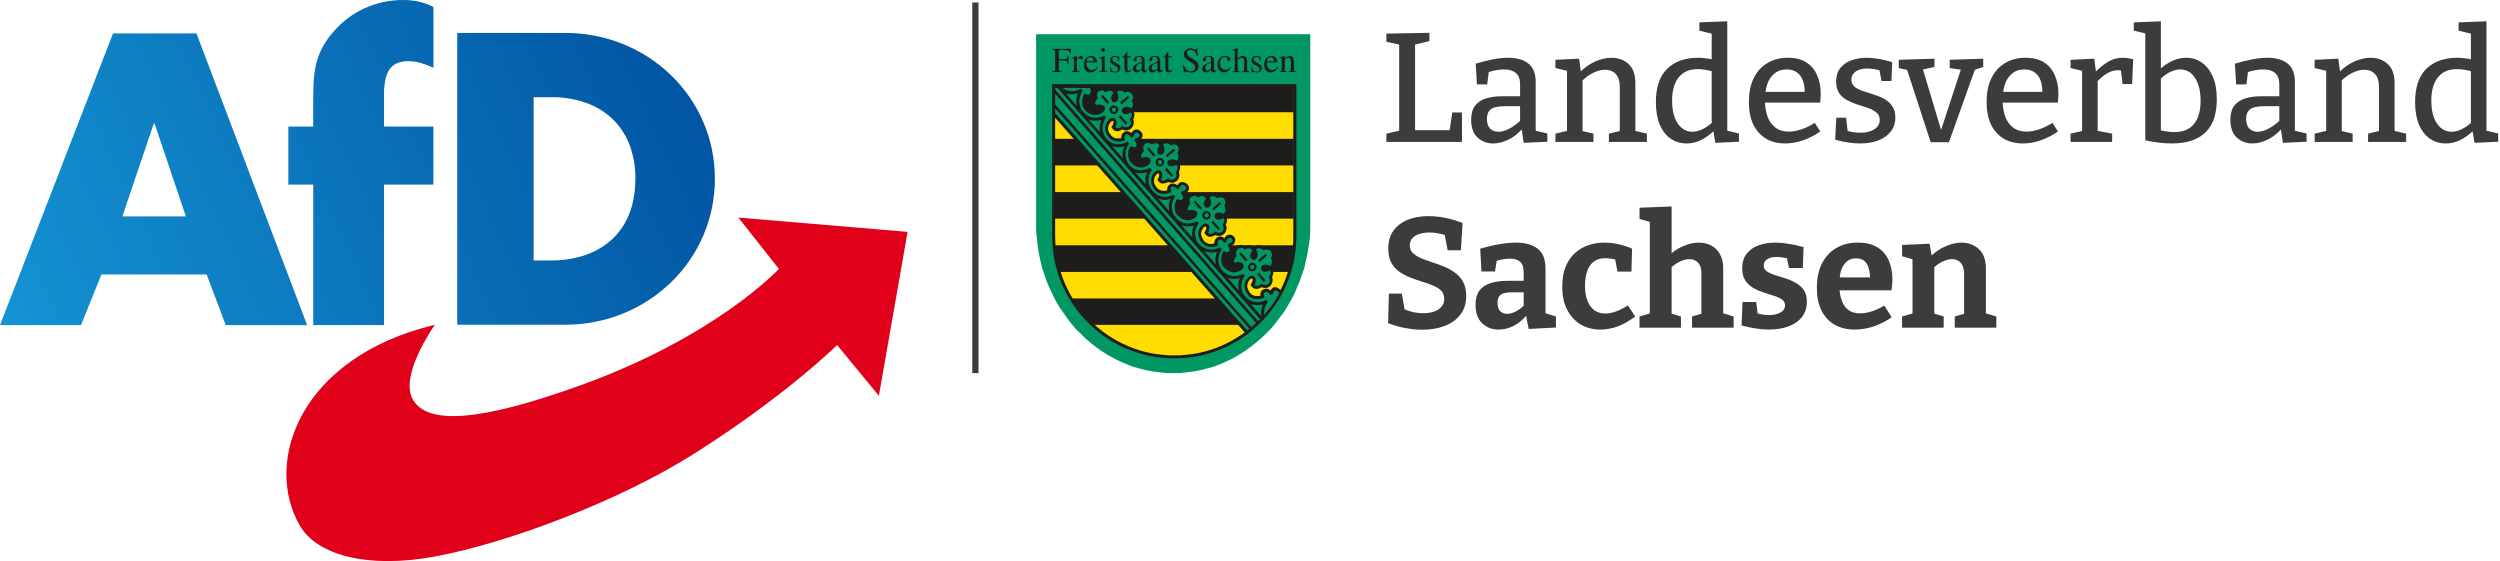 <?xml version="1.0" encoding="UTF-8"?> <svg xmlns="http://www.w3.org/2000/svg" width="802" height="180" viewBox="0 0 802 180" fill="none"><path d="M332.385 10.962V71.517V74.026L332.645 76.391L332.895 78.9L333.279 81.266L333.779 83.63L334.289 85.861L335.048 88.081L335.808 90.312L336.692 92.398L337.711 94.484L338.721 96.57L339.865 98.522L341.134 100.329L342.402 102.146L343.796 103.953L345.19 105.626L346.834 107.155L348.353 108.683L350.007 110.077L351.776 111.471L353.554 112.721L355.323 113.836L357.351 114.951L359.255 115.922L361.283 116.758L363.312 117.595L365.34 118.152L367.494 118.71L369.647 119.123L371.925 119.402L374.079 119.681H376.357H378.645L380.924 119.402L383.077 119.123L385.23 118.71L387.384 118.152L389.412 117.595L391.566 116.758L393.469 115.922L395.498 114.951L397.392 113.836L399.17 112.721L400.949 111.471L402.717 110.077L404.361 108.683L406.015 107.155L407.534 105.626L408.928 103.953L410.322 102.146L411.716 100.329L412.86 98.522L413.994 96.57L415.138 94.484L416.022 92.398L416.907 90.312L417.676 88.081L418.435 85.861L418.935 83.63L419.445 81.266L419.829 78.9L420.204 76.391L420.329 74.026V71.517V10.962H332.385Z" fill="#009763"></path><mask id="mask0_1502_406" style="mask-type:luminance" maskUnits="userSpaceOnUse" x="332" y="10" width="89" height="110"><path d="M420.339 10.962H332.385V119.681H420.339V10.962Z" fill="white"></path></mask><g mask="url(#mask0_1502_406)"><path d="M420.329 71.517V74.026L420.204 76.391L419.829 78.9L419.445 81.266L418.935 83.63L418.435 85.861L417.676 88.081L416.907 90.312L416.022 92.398L415.138 94.484L413.994 96.57L412.86 98.522L411.716 100.329L410.322 102.146L408.928 103.953L407.534 105.626L406.015 107.155L404.361 108.683L402.717 110.077L400.949 111.471L399.17 112.721L397.392 113.836L395.498 114.951L393.469 115.922L391.566 116.758L389.412 117.595L387.384 118.152L385.23 118.71L383.077 119.123L380.924 119.402L378.645 119.681H376.357H374.079L371.925 119.402L369.647 119.123L367.494 118.71L365.34 118.152L363.312 117.595L361.283 116.758L359.255 115.922L357.351 114.951L355.323 113.836L353.554 112.721L351.776 111.471L350.007 110.077L348.353 108.683L346.834 107.155L345.19 105.626L343.796 103.953L342.402 102.146L341.134 100.329L339.865 98.522L338.721 96.57L337.711 94.484L336.692 92.398L335.808 90.312L335.048 88.081L334.289 85.861L333.779 83.63L333.279 81.266L332.895 78.9L332.645 76.391L332.385 74.026V71.517V10.962H420.329V71.517Z" stroke="#009763" stroke-width="0.02" stroke-miterlimit="2.61"></path></g><path fill-rule="evenodd" clip-rule="evenodd" d="M415.599 75.978L415.561 77.987L415.397 79.929L415.157 81.871L414.821 83.775L414.369 85.668L413.878 87.505L413.273 89.293L412.561 91.033L411.802 92.773L410.927 94.426L410.014 96.061L409.014 97.599L407.918 99.147L406.755 100.598L405.544 102.002L404.246 103.348L402.909 104.617L401.506 105.847L400.054 106.991L398.506 108.077L396.92 109.087L395.315 110L393.632 110.856L391.912 111.634L390.172 112.327L388.364 112.951L386.509 113.442L384.634 113.894L382.731 114.23L380.789 114.47L378.799 114.653L376.809 114.672L374.8 114.653L372.858 114.47L370.887 114.23L368.974 113.894L367.119 113.442L365.263 112.951L363.475 112.327L361.687 111.634L359.985 110.856L358.293 110L356.678 109.087L355.092 108.077L353.592 106.991L352.102 105.847L350.718 104.617L349.353 103.348L348.074 102.002L346.853 100.598L345.709 99.147L344.613 97.599L343.633 96.061L342.671 94.426L341.845 92.773L341.066 91.033L340.374 89.293L339.739 87.505L339.23 85.668L338.807 83.775L338.47 81.871L338.22 79.929L338.086 77.987L338.019 75.978V27.372H415.599V75.978Z" fill="#FFDD00"></path><path d="M415.599 75.978L415.561 77.987L415.397 79.929L415.157 81.871L414.821 83.775L414.369 85.668L413.878 87.505L413.273 89.293L412.561 91.033L411.802 92.773L410.927 94.426L410.014 96.061L409.014 97.599L407.918 99.147L406.755 100.598L405.544 102.002L404.246 103.348L402.909 104.617L401.506 105.847L400.054 106.991L398.506 108.077L396.92 109.087L395.315 110L393.632 110.856L391.912 111.634L390.172 112.327L388.364 112.951L386.509 113.442L384.634 113.894L382.731 114.23L380.789 114.47L378.799 114.653L376.809 114.672L374.8 114.653L372.858 114.47L370.887 114.23L368.974 113.894L367.119 113.442L365.263 112.951L363.475 112.327L361.687 111.634L359.985 110.856L358.293 110L356.678 109.087L355.092 108.077L353.592 106.991L352.102 105.847L350.718 104.617L349.353 103.348L348.074 102.002L346.853 100.598L345.709 99.147L344.613 97.599L343.633 96.061L342.671 94.426L341.845 92.773L341.066 91.033L340.374 89.293L339.739 87.505L339.23 85.668L338.807 83.775L338.47 81.871L338.22 79.929L338.086 77.987L338.019 75.978V27.372H415.599V75.978Z" stroke="#FFDD00" stroke-width="0.02" stroke-miterlimit="2.61"></path><mask id="mask1_1502_406" style="mask-type:luminance" maskUnits="userSpaceOnUse" x="332" y="10" width="89" height="110"><path d="M420.339 10.962H332.385V119.681H420.339V10.962Z" fill="white"></path></mask><g mask="url(#mask1_1502_406)"><path fill-rule="evenodd" clip-rule="evenodd" d="M339.97 87.235C339.124 84.419 338.538 81.583 338.316 78.679H415.041C414.792 81.737 414.263 84.601 413.388 87.235H339.97Z" fill="#1D1D1B"></path><path fill-rule="evenodd" clip-rule="evenodd" d="M350.92 104.213C347.661 101.309 345.334 98.474 343.815 95.743H409.572C407.668 98.829 405.351 101.646 402.602 104.213H350.92Z" fill="#1D1D1B"></path><path d="M415.041 61.625H338.316V70.143H415.041V61.625Z" fill="#1D1D1B"></path><path d="M415.041 44.532H338.316V53.069H415.041V44.532Z" fill="#1D1D1B"></path><path d="M415.041 27.67H338.22V36.005H415.041V27.67Z" fill="#1D1D1B"></path><path fill-rule="evenodd" clip-rule="evenodd" d="M410.129 93.071C409.687 92.754 409.37 92.513 408.812 92.667C408.255 92.821 407.966 93.494 407.803 93.984H407.62C406.947 93.225 406.39 92.821 405.409 93.359C404.803 93.801 404.63 94.542 405.025 95.195C403.861 95.638 402.496 95.532 401.4 94.945C400.554 94.436 400.131 93.561 399.795 92.667C399.439 91.148 399.881 89.918 401.112 88.985C402.141 88.6 402.381 89.495 402.256 90.321C402.169 90.725 401.987 91.062 401.766 91.417C402.573 92.532 403.602 92.331 404.63 91.571C405.813 91.994 406.553 92.129 407.399 91.1C407.889 90.187 407.889 89.716 407.534 88.773C408.139 87.764 408.312 86.803 407.245 86.005C408.514 85.159 408.649 84.169 408.187 82.765C408.572 81.717 408.505 80.91 407.803 79.996C406.89 79.525 406.37 79.391 405.39 79.708L405.073 79.487C403.842 78.929 402.948 79.083 402.035 80.093C401.429 78.949 400.314 78.949 399.266 79.448C398.757 78.939 398.103 79.006 397.459 79.131C396.026 79.641 395.873 80.564 396.209 81.948C395.334 82.909 394.94 83.871 396.007 84.803C396.853 84.486 397.574 84.313 398.353 84.89C398.891 85.986 397.017 86.745 396.209 86.861C394.623 86.976 393.152 86.014 392.392 84.649C391.95 83.534 392.143 82.15 392.681 81.121C393.373 81.525 393.931 81.439 394.556 80.939C395.161 80.044 394.873 79.439 394.171 78.679L394.257 78.497C395.238 78.314 396.026 77.785 395.69 76.709C395.507 76.238 395.536 76.238 395.113 75.968C393.95 75.43 393.373 76.17 392.95 77.199L392.864 77.285C392.325 76.661 391.768 76.122 390.893 76.478C390.22 76.834 389.797 77.66 390.181 78.401C389.085 78.843 387.682 78.824 386.672 78.218C385.355 77.305 384.413 75.42 385.086 73.863C385.375 73.152 386.317 71.633 387.211 72.344C387.768 73.055 387.326 74.017 386.942 74.69C387.768 75.853 388.749 75.536 389.806 74.873C390.835 75.19 391.412 75.363 392.354 74.671C392.979 73.911 393.335 72.93 392.69 72.075C393.363 71.066 393.431 69.998 392.402 69.21C393.652 68.364 393.873 67.307 393.248 65.951C393.671 65.076 393.585 64.451 393.248 63.557C392.508 62.817 391.546 62.615 390.566 62.885C389.268 62.24 388.201 62.173 387.211 63.355C386.471 62.24 385.577 62.192 384.442 62.711C383.615 62.087 382.702 62.24 381.827 62.76C381.02 63.567 381.068 64.192 381.27 65.221C380.424 66.268 380.106 67.143 381.183 68.105C381.827 67.72 382.923 67.614 383.51 68.191C383.692 68.547 383.596 68.797 383.423 69.133C382.058 70.296 380.693 70.498 379.135 69.576C378.491 69.104 377.924 68.633 377.549 67.922C377.126 66.778 377.232 65.442 377.867 64.394C378.741 65.067 379.856 64.394 380.03 63.384C380.03 62.913 379.914 62.692 379.693 62.269C379.539 62.115 379.337 62.048 379.337 61.798C380.674 61.51 381.635 60.683 380.722 59.501C380.231 58.876 379.472 58.587 378.664 59.116C378.443 59.299 378.02 59.674 377.77 60.26C377.232 59.654 376.876 59.366 376.069 59.366C375.127 59.635 374.704 60.548 375.059 61.443C373.79 61.933 372.041 61.798 370.993 60.866C369.81 59.347 369.32 57.943 370.281 56.194C370.685 55.655 371.358 54.742 372.118 55.3C372.627 55.992 372.233 56.953 371.916 57.645C372.675 58.808 373.685 58.587 374.713 57.828C376.03 58.337 376.992 58.337 377.703 57.001C377.924 56.424 378.02 55.684 377.655 55.126C378.213 54.184 378.434 53.05 377.367 52.242C378.664 51.367 378.751 50.387 378.213 48.983C378.597 48.176 378.655 47.109 378.03 46.388C377.184 45.917 376.578 45.715 375.617 46.032C374.54 45.407 373.521 45.224 372.56 46.119L372.271 46.388C371.599 45.292 370.57 45.34 369.503 45.744C368.522 45.205 367.83 45.253 366.888 45.83C366.109 46.676 366.177 47.234 366.446 48.33C365.465 49.224 365.215 50.3 366.244 51.214C366.955 50.858 368.099 50.608 368.638 51.348C368.772 52.646 367.071 53.204 366.003 53.271C364.754 53.184 363.792 52.531 362.966 51.617C362.139 50.435 362.206 48.733 362.918 47.503C363.187 47.705 363.494 47.753 363.831 47.753C365.129 47.416 365.369 46.503 364.744 45.388C364.34 44.946 364.254 45.003 364.831 44.811C366.061 44.407 366.551 43.581 365.792 42.581C365.35 42.004 364.677 41.668 363.937 42.292C363.466 42.677 363.225 43.004 363.023 43.542C362.552 42.965 362.129 42.533 361.351 42.629C360.476 42.879 359.899 43.811 360.389 44.667C359.139 45.051 358.024 45.003 356.813 44.398C355.986 43.84 355.544 43.033 355.208 42.1C354.823 40.533 355.323 39.437 356.505 38.437C356.842 38.303 357.149 38.284 357.448 38.505C357.986 39.197 357.582 40.206 357.178 40.85C357.986 42.014 358.966 41.812 360.043 41.052C361.139 41.341 361.649 41.61 362.591 40.898C363.196 40.225 363.485 39.312 363.062 38.466C363.639 37.457 363.869 36.457 362.745 35.477C364.014 34.65 364.129 33.708 363.658 32.304C364.014 31.41 364.081 30.535 363.475 29.737C362.581 29.112 361.937 28.91 360.88 29.18C359.716 28.603 358.822 28.439 357.822 29.334L357.534 29.651C356.823 28.468 355.929 28.536 354.765 28.978C353.939 28.353 352.977 28.507 352.131 29.026C351.305 29.805 351.42 30.477 351.622 31.487C351.083 32.093 350.66 32.823 350.93 33.631C351.083 33.948 351.266 34.14 351.506 34.39C352.179 33.986 353.227 33.881 353.804 34.458C354.477 35.467 352.372 36.313 351.66 36.428C350.228 36.515 349.161 35.823 348.219 34.775C347.344 33.544 347.478 31.939 348.151 30.66C348.757 31.102 349.42 30.929 349.959 30.458C350.67 29.381 350.67 28.42 349.555 27.709H338.336V36.89L400.045 106.76L401.362 105.664L402.66 104.588L403.823 103.473L404.871 102.357L405.88 101.261L406.774 100.185L407.582 99.156L408.274 98.175L408.918 97.262L409.456 96.387L410.264 95.003L410.735 94.09L410.889 93.753L410.149 93.109L410.129 93.071Z" fill="#009763"></path><path d="M410.129 93.071C409.687 92.754 409.37 92.513 408.812 92.667C408.255 92.821 407.966 93.494 407.803 93.984H407.62C406.947 93.225 406.39 92.821 405.409 93.359C404.803 93.801 404.63 94.542 405.025 95.195C403.861 95.638 402.496 95.532 401.4 94.945C400.554 94.436 400.131 93.561 399.795 92.667C399.439 91.148 399.881 89.918 401.112 88.985C402.141 88.6 402.381 89.495 402.256 90.321C402.169 90.725 401.987 91.062 401.766 91.417C402.573 92.532 403.602 92.331 404.63 91.571C405.813 91.994 406.553 92.129 407.399 91.1C407.889 90.187 407.889 89.716 407.534 88.773C408.139 87.764 408.312 86.803 407.245 86.005C408.514 85.159 408.649 84.169 408.187 82.765C408.572 81.717 408.505 80.91 407.803 79.996C406.89 79.525 406.37 79.391 405.39 79.708L405.073 79.487C403.842 78.929 402.948 79.083 402.035 80.093C401.429 78.949 400.314 78.949 399.266 79.448C398.757 78.939 398.103 79.006 397.459 79.131C396.026 79.641 395.873 80.564 396.209 81.948C395.334 82.909 394.94 83.871 396.007 84.803C396.853 84.486 397.574 84.313 398.353 84.89C398.891 85.986 397.017 86.745 396.209 86.861C394.623 86.976 393.152 86.014 392.392 84.649C391.95 83.534 392.143 82.15 392.681 81.121C393.373 81.525 393.931 81.439 394.556 80.939C395.161 80.044 394.873 79.439 394.171 78.679L394.257 78.497C395.238 78.314 396.026 77.785 395.69 76.709C395.507 76.238 395.536 76.238 395.113 75.968C393.95 75.43 393.373 76.17 392.95 77.199L392.864 77.285C392.325 76.661 391.768 76.122 390.893 76.478C390.22 76.834 389.797 77.66 390.181 78.401C389.085 78.843 387.682 78.824 386.672 78.218C385.355 77.305 384.413 75.42 385.086 73.863C385.375 73.152 386.317 71.633 387.211 72.344C387.768 73.055 387.326 74.017 386.942 74.69C387.768 75.853 388.749 75.536 389.806 74.873C390.835 75.19 391.412 75.363 392.354 74.671C392.979 73.911 393.335 72.93 392.69 72.075C393.363 71.066 393.431 69.998 392.402 69.21C393.652 68.364 393.873 67.307 393.248 65.951C393.671 65.076 393.585 64.451 393.248 63.557C392.508 62.817 391.546 62.615 390.566 62.885C389.268 62.24 388.201 62.173 387.211 63.355C386.471 62.24 385.577 62.192 384.442 62.711C383.615 62.087 382.702 62.24 381.827 62.76C381.02 63.567 381.068 64.192 381.27 65.221C380.424 66.268 380.106 67.143 381.183 68.105C381.827 67.72 382.923 67.614 383.51 68.191C383.692 68.547 383.596 68.797 383.423 69.133C382.058 70.296 380.693 70.498 379.135 69.576C378.491 69.104 377.924 68.633 377.549 67.922C377.126 66.778 377.232 65.442 377.867 64.394C378.741 65.067 379.856 64.394 380.03 63.384C380.03 62.913 379.914 62.692 379.693 62.269C379.539 62.115 379.337 62.048 379.337 61.798C380.674 61.51 381.635 60.683 380.722 59.501C380.231 58.876 379.472 58.587 378.664 59.116C378.443 59.299 378.02 59.674 377.77 60.26C377.232 59.654 376.876 59.366 376.069 59.366C375.127 59.635 374.704 60.548 375.059 61.443C373.79 61.933 372.041 61.798 370.993 60.866C369.81 59.347 369.32 57.943 370.281 56.194C370.685 55.655 371.358 54.742 372.118 55.3C372.627 55.992 372.233 56.953 371.916 57.645C372.675 58.808 373.685 58.587 374.713 57.828C376.03 58.337 376.992 58.337 377.703 57.001C377.924 56.424 378.02 55.684 377.655 55.126C378.213 54.184 378.434 53.05 377.367 52.242C378.664 51.367 378.751 50.387 378.213 48.983C378.597 48.176 378.655 47.109 378.03 46.388C377.184 45.917 376.578 45.715 375.617 46.032C374.54 45.407 373.521 45.224 372.56 46.119L372.271 46.388C371.599 45.292 370.57 45.34 369.503 45.744C368.522 45.205 367.83 45.253 366.888 45.83C366.109 46.676 366.177 47.234 366.446 48.33C365.465 49.224 365.215 50.3 366.244 51.214C366.955 50.858 368.099 50.608 368.638 51.348C368.772 52.646 367.071 53.204 366.003 53.271C364.754 53.184 363.792 52.531 362.966 51.617C362.139 50.435 362.206 48.733 362.918 47.503C363.187 47.705 363.494 47.753 363.831 47.753C365.129 47.416 365.369 46.503 364.744 45.388C364.34 44.946 364.254 45.003 364.831 44.811C366.061 44.407 366.551 43.581 365.792 42.581C365.35 42.004 364.677 41.668 363.937 42.292C363.466 42.677 363.225 43.004 363.023 43.542C362.552 42.965 362.129 42.533 361.351 42.629C360.476 42.879 359.899 43.811 360.389 44.667C359.139 45.051 358.024 45.003 356.813 44.398C355.986 43.84 355.544 43.033 355.208 42.1C354.823 40.533 355.323 39.437 356.505 38.437C356.842 38.303 357.149 38.284 357.448 38.505C357.986 39.197 357.582 40.206 357.178 40.85C357.986 42.014 358.966 41.812 360.043 41.052C361.139 41.341 361.649 41.61 362.591 40.898C363.196 40.225 363.485 39.312 363.062 38.466C363.639 37.457 363.869 36.457 362.745 35.477C364.014 34.65 364.129 33.708 363.658 32.304C364.014 31.41 364.081 30.535 363.475 29.737C362.581 29.112 361.937 28.91 360.88 29.18C359.716 28.603 358.822 28.439 357.822 29.334L357.534 29.651C356.823 28.468 355.929 28.536 354.765 28.978C353.939 28.353 352.977 28.507 352.131 29.026C351.305 29.805 351.42 30.477 351.622 31.487C351.083 32.093 350.66 32.823 350.93 33.631C351.083 33.948 351.266 34.14 351.506 34.39C352.179 33.986 353.227 33.881 353.804 34.458C354.477 35.467 352.372 36.313 351.66 36.428C350.228 36.515 349.161 35.823 348.219 34.775C347.344 33.544 347.478 31.939 348.151 30.66C348.757 31.102 349.42 30.929 349.959 30.458C350.67 29.381 350.67 28.42 349.555 27.709H338.336V36.89L400.045 106.76L401.362 105.664L402.66 104.588L403.823 103.473L404.871 102.357L405.88 101.261L406.774 100.185L407.582 99.156L408.274 98.175L408.918 97.262L409.456 96.387L410.264 95.003L410.735 94.09L410.889 93.753L410.149 93.109L410.129 93.071Z" stroke="#009763" stroke-width="0.02" stroke-miterlimit="2.61"></path><path fill-rule="evenodd" clip-rule="evenodd" d="M377.463 114.961L378.712 114.913L380.721 114.778L382.663 114.528L384.586 114.192L386.49 113.749L388.364 113.211L390.172 112.605L391.94 111.913L393.709 111.134L395.363 110.24L397.016 109.327L398.603 108.298L400.141 107.203L401.612 106.039L403.044 104.809L404.38 103.511L405.697 102.127L406.909 100.723L408.091 99.252L409.168 97.714L410.216 96.128L411.158 94.494L412.004 92.792L412.782 91.071L413.494 89.283L414.119 87.476L414.628 85.601L415.07 83.727L415.426 81.785L415.676 79.814L415.811 77.824L415.878 75.815V27.459L415.859 26.988H337.519V75.805L337.567 77.814L337.749 79.804L337.999 81.775L338.336 83.717L338.778 85.591L339.287 87.466L339.912 89.273L340.604 91.061L341.412 92.782L342.287 94.484L343.229 96.118L344.238 97.704L345.334 99.243L346.498 100.713L347.747 102.117L349.016 103.501L350.381 104.799L351.814 106.03L353.285 107.193L354.804 108.289L356.39 109.318L358.043 110.231L359.745 111.125L361.466 111.904L363.254 112.596L365.09 113.201L366.926 113.74L368.83 114.182L370.772 114.518L372.713 114.768L374.723 114.903L375.972 114.951H377.472L377.463 114.961ZM405.188 97.695C404.678 98.387 404.38 100.194 404.63 101.425L401.169 97.474C402.381 97.964 403.765 98.079 405.101 97.608L405.188 97.695ZM405.524 100.867C405.438 99.752 405.745 97.945 406.774 96.935L406.149 96.224C403.467 97.695 400.679 96.734 399.247 94.888C397.843 93.08 397.814 90.264 399.362 88.495L398.824 87.87C396.43 89.12 393.546 88.629 391.94 86.553C390.402 84.563 390.623 81.909 391.96 80.054L391.354 79.314C388.23 81.169 384.557 79.314 383.692 76.699C383.183 75.161 383.154 73.411 384.567 71.585L384.009 71.008C381.308 72.277 378.828 71.787 377.107 69.691C375.722 68.018 375.319 65.182 377.04 63.029L376.549 62.471C374.357 63.48 371.973 63.702 369.781 61.26C367.945 59.068 368.012 56.77 369.512 54.425L368.974 53.8C367.051 54.742 364.331 55.338 362.158 52.79V52.81C361.735 52.185 361.466 51.646 361.245 50.887C360.735 49.147 361.331 47.263 362.254 46.109L361.745 45.532C359.197 46.695 356.717 46.647 354.756 44.234C353.487 42.648 353.237 40.12 354.804 37.601L354.313 37.044C351.785 38.255 349.285 38.024 347.411 35.832C345.738 33.842 346.007 30.958 347.363 29.103L346.805 28.43C344.392 29.814 342.229 29.237 340.835 28.209L349.507 28.228C350.401 28.613 349.978 31.4 347.92 29.968C346.892 31.756 346.757 33.746 348.103 35.352C349.67 37.207 352.371 37.428 354.092 35.736C354.409 35.419 354.534 34.688 354.361 34.304C353.938 33.592 352.198 33.256 351.612 33.765C350.92 33.025 351.593 32.131 352.218 31.573C350.987 29.209 353.785 28.314 354.611 29.583C355.371 29.141 356.649 28.689 357.178 29.872C356.621 30.516 356.236 31.41 356.601 32.198C356.919 32.871 357.87 33.025 358.322 32.448C358.928 31.622 358.832 30.612 358.341 29.497C359.255 28.737 360.062 29.141 360.889 29.814C362.139 28.545 364.465 30.795 363.013 32.294C363.658 33.035 363.571 34.131 362.86 34.794C362.369 34.477 361.946 34.188 361.225 34.323C360.687 34.409 359.956 34.679 359.908 35.284C359.774 37.024 361.783 36.736 362.773 36.092C363.283 36.765 363.023 37.476 362.485 38.255C363.513 40.331 361.639 41.543 359.937 40.399C359.495 41.11 358.37 41.427 357.793 40.802C358.178 40.024 358.437 39.264 357.995 38.389C356.813 36.957 355.515 38.505 355.025 39.485C354.131 41.341 354.64 42.571 355.736 44.042C356.851 45.542 359.514 45.744 361.052 44.917C360.024 43.619 361.562 42.119 362.639 43.802L362.889 44.157L363.696 43.734C363.648 42.956 364.609 42.014 365.33 42.86C366.311 44.004 364.302 44.446 364.186 44.427L363.831 45.1C365.436 46.244 364.369 48.118 362.802 46.801C361.687 48.137 361.571 50.175 362.446 51.675C363.475 53.127 365.484 54.309 367.291 53.511C369.522 52.55 369.214 51.387 369.031 51.012C368.676 50.32 367.109 50.185 366.349 50.656C365.676 49.916 366.397 49.07 366.993 48.512C365.965 46.051 368.426 45.273 369.454 46.321C370.262 45.917 371.425 45.628 371.935 46.743C371.358 47.388 371.089 48.31 371.396 49.108C371.752 49.733 372.56 49.801 373.117 49.33C373.857 48.166 373.675 47.455 373.136 46.407C374.031 45.628 374.905 46.023 375.703 46.695C377.136 45.619 378.943 47.138 377.693 48.993C378.135 49.801 378.27 50.848 377.511 51.56C377.04 51.223 376.732 51.089 376.011 51.118C375.473 51.137 374.29 51.367 374.54 52.55C374.761 53.665 376.415 53.463 377.405 52.838C377.943 53.531 377.828 54.271 377.222 55.3C377.982 56.838 376.511 58.405 374.588 57.203C374.184 57.809 373.021 58.299 372.492 57.626C372.81 56.751 373.05 56.04 372.627 55.194C371.666 53.761 370.166 55.261 369.676 56.242C368.801 57.982 369.406 59.414 370.454 60.914C371.531 62.452 374.271 62.481 375.819 61.654C374.809 60.154 376.444 58.904 377.588 60.76L378.366 60.404C378.318 59.597 379.51 58.904 380.222 59.731C381.202 60.895 379.241 61.366 379.126 61.337L378.837 62.077C380.472 63.413 379.039 64.961 377.741 63.779C376.444 65.48 376.53 67.624 377.761 69.114C380.193 71.373 382.144 70.883 383.769 69.537C384.086 69.22 384.211 68.508 384.019 68.105C383.596 67.364 382.317 67.191 381.318 67.547C380.645 67.057 381.164 66.047 381.875 65.403C380.731 62.99 383.529 62.144 384.288 63.394C385.249 62.817 386.095 62.567 386.884 63.711C386.326 64.355 385.922 65.249 386.307 66.038C386.595 66.711 387.47 66.865 387.98 66.326C388.854 65.432 388.585 64.403 388.047 63.355C388.989 62.711 389.749 62.913 390.546 63.577C391.863 62.663 393.988 63.961 392.738 66.009C393.229 66.816 393.296 67.98 392.536 68.605C391.556 67.931 389.095 67.999 389.7 69.7C390.085 70.844 391.671 70.479 392.498 69.95C393.056 70.662 392.7 71.181 392.21 72.094C393.286 74.151 391.517 75.382 389.729 74.257C389.191 75.036 388.009 75.334 387.566 74.68C387.951 73.873 388.191 73.094 387.768 72.248C387.364 71.671 386.538 71.537 386.028 71.912C383.682 73.748 384.259 76.314 385.557 77.882C386.893 79.487 389.268 79.554 390.835 78.728C390.008 76.92 391.729 76.132 392.738 77.882L393.45 77.593C393.402 76.786 394.459 75.805 395.19 76.632C395.997 77.68 394.228 78.17 394.113 78.151L393.757 78.891C395.565 80.544 393.469 81.525 392.661 80.429C391.277 81.996 391.546 84.938 392.681 85.861C393.709 86.707 395.872 88.658 398.67 86.197C398.987 85.88 399.074 85.236 398.872 84.861C398.487 83.919 396.661 83.852 396.103 84.351C395.497 83.659 396.122 82.765 396.709 82.188C395.815 79.554 398.516 78.949 399.324 80.112C400.218 79.535 401.294 79.42 401.785 80.468C401.208 81.112 400.756 82.207 401.294 82.88C401.717 83.39 402.611 83.592 403.015 82.967C403.794 81.717 403.486 81.092 402.929 80.016C403.775 79.304 404.669 79.727 405.39 80.333C407.178 79.42 408.697 80.939 407.735 82.88C408.158 83.64 408.091 84.851 407.447 85.361C406.976 85.043 406.351 84.871 405.64 84.918C405.101 85.072 404.371 85.476 404.524 86.236C404.794 87.639 406.534 87.216 407.322 86.707C407.389 86.822 407.505 87.062 407.572 87.216C407.841 87.706 407.418 88.312 407.034 88.87C408.043 90.456 406.678 92.263 404.621 91.081C404.015 91.619 402.967 92.157 402.458 91.417C402.842 90.61 403.082 89.85 402.659 89.004C402.236 88.379 401.342 88.293 400.919 88.62C398.554 90.494 399.064 92.907 400.381 94.657C401.429 96.243 404.159 96.262 405.745 95.416C404.563 94.032 406.524 92.619 407.514 94.638L408.428 94.388C408.293 93.138 409.504 92.667 410.417 93.965L409.456 95.686L408.495 97.253L407.399 98.724L406.284 100.175L405.611 100.915L405.524 100.867ZM342.066 30.103C343.21 30.42 344.479 30.285 345.728 29.92L345.796 29.987C345.373 30.766 345.017 32.266 345.411 33.919L342.056 30.103H342.066ZM349.285 38.351C350.497 38.793 351.814 38.841 353.217 38.486L353.285 38.534C352.708 39.783 352.592 41.148 352.862 42.417L349.285 38.351ZM356.794 46.878C358.024 47.32 359.36 47.368 360.61 46.897L360.658 46.965C360.081 48.234 359.947 49.464 360.216 50.781L356.794 46.868V46.878ZM364.206 55.328C365.388 55.713 366.686 55.684 367.916 55.213L367.964 55.3C367.359 56.511 367.291 57.914 367.609 59.212L364.215 55.328H364.206ZM371.541 63.682C372.704 64.173 374.069 64.307 375.453 63.817L375.521 63.884C374.896 65.028 374.809 66.451 375.117 67.768L371.541 63.682ZM379.068 72.286C380.298 72.709 381.664 72.757 382.933 72.373L382.981 72.421C382.471 73.603 382.288 74.988 382.558 76.266L379.068 72.286ZM386.326 80.554C387.71 81.092 389.21 81.131 390.325 80.775L390.412 80.91C389.854 82.006 389.72 83.438 390.056 84.822L386.326 80.554ZM393.863 89.139C395.094 89.61 396.43 89.648 397.728 89.254L397.747 89.273C397.17 90.504 397.122 91.936 397.43 93.225L393.853 89.139H393.863ZM339.249 28.199H338.49V28.737L403.553 102.982L403.707 102.848L404.198 102.338L339.239 28.199H339.249ZM350.583 27.939C351.631 29.478 350.266 31.785 348.372 31.266C347.661 32.804 348.286 34.236 348.795 34.659V34.679C349.084 34.967 349.334 35.188 349.708 35.419C351.987 36.688 353.573 35.15 353.39 34.727C353.342 34.573 352.381 34.169 351.42 34.948C350.708 34.458 349.478 33.294 351.064 31.352C350.304 28.737 352.967 27.42 354.861 28.382C355.871 27.911 357.072 28.161 357.543 28.824C358.572 27.997 359.841 28.045 360.937 28.603C363.686 28.18 364.936 30.17 364.157 32.285C364.629 33.467 364.446 34.63 363.465 35.505C364.157 36.399 364.004 37.293 363.552 38.303C364.331 40.495 362.283 42.706 359.956 41.495C358.793 42.571 357.226 42.187 356.515 40.735C357.072 40.245 357.409 39.101 357.092 38.832C356.688 38.611 355.928 39.389 355.64 40.283C355.236 41.533 355.64 42.514 356.447 43.436C357.226 44.331 358.389 44.619 359.706 44.331C359.457 42.542 361.475 41.273 362.927 42.696C363.667 41.446 364.802 41.062 365.946 42.158C367.109 43.273 366.436 44.725 365.205 45.196C366.215 46.801 364.802 48.685 363.11 48.147C362.331 50.204 363.129 51.502 364.513 52.3C366.417 53.415 368.464 51.983 368.137 51.473C367.916 51.156 366.753 51.156 366.215 51.896C366.215 51.916 363.869 50.31 365.859 48.185C365.148 45.859 367.33 44.186 369.541 45.196C370.839 44.657 371.637 45.013 372.31 45.667C373.338 44.84 374.569 44.907 375.665 45.484C378.347 44.879 379.529 46.849 378.751 49.041C379.241 50.474 379.039 51.271 378.126 52.262C378.751 53.156 378.703 54.136 378.212 55.078C378.972 57.511 376.876 59.299 374.79 58.385C372.8 59.279 372.242 58.991 371.281 57.626C371.685 57.116 372.223 55.992 371.618 55.617C371.329 55.415 370.435 56.424 370.281 57.337C370.031 58.972 370.502 59.212 371.156 60.289C372.137 61.25 373.127 61.337 374.482 61.096C374.079 59.529 375.953 58.039 377.703 59.443C378.414 58.212 379.645 58.039 380.856 59.058C381.933 60 381.5 61.654 380.077 62.048C380.327 62.404 380.52 62.875 380.52 63.365C380.52 64.105 380.164 64.442 379.645 64.817C379.289 65.086 378.53 65.221 378.059 65.067C377.568 66.384 377.655 67.278 378.414 68.46C381.01 70.96 383.192 68.931 383.106 68.528C382.971 68.037 381.298 68.21 381.116 68.749C381.116 68.749 379.212 66.874 380.712 65.105C380.087 62.308 382.808 61.241 384.509 62.183C386.297 61.443 387.211 62.606 387.278 62.567C388.307 61.721 389.537 61.827 390.633 62.413C393.094 61.635 394.699 64.048 393.719 66.192C394.392 67.287 394.075 68.201 393.181 69.277C393.786 70.22 393.738 71.133 393.248 72.075C394.142 74.171 392.286 76.411 389.874 75.43C388.268 76.209 387.461 76.343 386.297 74.671C386.682 74.286 387.307 73.017 386.768 72.661C386.48 72.479 385.74 73.238 385.451 74.132C385.028 75.382 385.586 76.209 386.211 77.257C387.22 78.237 388.268 78.439 389.537 78.103C389.451 77.391 389.854 76.516 390.585 76.113C391.277 75.728 392.104 75.728 392.748 76.468C393.421 75.171 394.892 74.815 395.901 75.959C396.709 76.872 396.122 78.439 394.988 78.881C396.036 80.4 394.603 82.323 392.911 81.737C392.488 82.679 392.508 84.332 393.267 85.111C394.094 85.986 395.497 86.832 397.045 86.091C397.064 86.043 397.584 85.803 397.853 85.582C397.968 85.466 397.968 85.245 398.007 85.265C397.516 84.842 396.757 85.015 396.757 85.015C396.622 85.063 396.488 85.063 396.266 85.399C396.266 85.399 395.19 85.13 394.949 84.169C394.796 83.563 394.699 82.852 395.661 81.804C395.122 79.391 397.161 77.872 399.324 78.881C400.15 78.564 401.333 78.391 402.092 79.323C403.304 78.343 404.323 78.564 405.447 79.141C408.197 78.631 409.379 80.593 408.706 82.717C409.091 84.121 408.927 85.043 408.062 86.072C408.735 87.255 408.572 87.812 408.081 88.773C408.86 90.869 407.053 93.157 404.707 92.129C403.323 92.975 402.092 92.975 401.131 91.35C401.535 90.965 402.14 89.716 401.669 89.379C401.265 89.158 400.487 90.139 400.198 91.013C399.977 92.484 400.381 93.004 401.044 94.003C402.073 95.032 402.813 95.051 404.371 94.917C404.169 94.176 404.553 93.215 405.284 92.84C405.976 92.456 406.889 92.523 407.582 93.244C408.158 91.994 409.216 91.571 410.802 93.023L411.139 92.379L411.898 90.677L412.59 88.956L413.167 87.168L413.676 85.361L414.099 83.525L414.436 81.621L414.686 79.698L414.869 77.757L414.888 75.815V27.93H350.564L350.583 27.939ZM402.929 103.569L338.49 30.055V33.496L401.41 104.934L402.371 104.107L402.929 103.569ZM400.814 105.443L338.499 34.765V36.303L400.083 106.02L400.823 105.443H400.814ZM338.49 37.784L399.314 106.626L398.064 107.501L396.526 108.481L394.94 109.423L393.286 110.25L391.585 111.029L389.864 111.702L388.076 112.307L386.268 112.817L384.413 113.259L382.538 113.576L380.616 113.797L378.693 113.98L376.722 113.999L374.732 113.98L372.79 113.797L370.887 113.576L369.012 113.259L367.157 112.817L365.35 112.307L363.581 111.702L361.86 111.029L360.158 110.25L358.505 109.423L356.899 108.481L355.361 107.501L353.861 106.424L352.41 105.28L351.025 104.097L349.708 102.848L348.439 101.511L347.228 100.127L346.084 98.675L345.036 97.204L344.027 95.638L343.114 94.032L342.287 92.379L341.508 90.677L340.835 88.956L340.23 87.168L339.72 85.361L339.278 83.525L338.941 81.621L338.691 79.698L338.557 77.757L338.49 75.815V37.784Z" fill="#1D1D1B"></path><path fill-rule="evenodd" clip-rule="evenodd" d="M361.773 30.727L359.274 32.938L359.832 33.496L362.244 31.352L361.773 30.727Z" fill="#1D1D1B"></path><path fill-rule="evenodd" clip-rule="evenodd" d="M361.687 39.437L359.447 37.005L358.889 37.476L361.129 40.005L361.687 39.437Z" fill="#1D1D1B"></path><path fill-rule="evenodd" clip-rule="evenodd" d="M355.919 32.833L353.689 30.439L353.15 30.881L355.294 33.39L355.919 32.833Z" fill="#1D1D1B"></path><path fill-rule="evenodd" clip-rule="evenodd" d="M355.919 35.178L355.986 34.909L356.054 34.64L356.169 34.419L356.371 34.236L356.573 34.054L356.794 33.938L357.044 33.89L357.313 33.842L357.601 33.89L357.87 33.938L358.092 34.054L358.293 34.236L358.476 34.419L358.611 34.64L358.678 34.909L358.726 35.178L358.678 35.448L358.611 35.736L358.476 35.957L358.293 36.159L358.092 36.313L357.87 36.447L357.601 36.534L357.313 36.553L357.044 36.534L356.794 36.447L356.573 36.313L356.371 36.159L356.169 35.957L356.054 35.736L355.986 35.448L355.919 35.178ZM357.303 35.89L357.592 35.842L357.842 35.659L357.976 35.438L358.063 35.169L357.976 34.919L357.842 34.698L357.592 34.563L357.303 34.496L357.053 34.563L356.871 34.698L356.717 34.919L356.669 35.169L356.717 35.438L356.871 35.659L357.053 35.842L357.303 35.89Z" fill="#1D1D1B"></path><path fill-rule="evenodd" clip-rule="evenodd" d="M376.434 56.338L374.29 53.829L373.666 54.386L375.877 56.78L376.434 56.338Z" fill="#1D1D1B"></path><path fill-rule="evenodd" clip-rule="evenodd" d="M376.434 47.705L374.021 49.81L374.492 50.368L376.992 48.272L376.434 47.705Z" fill="#1D1D1B"></path><path fill-rule="evenodd" clip-rule="evenodd" d="M370.666 49.743L368.455 47.215L367.897 47.772L370.041 50.214L370.666 49.743Z" fill="#1D1D1B"></path><path fill-rule="evenodd" clip-rule="evenodd" d="M370.666 52.041L370.733 51.771L370.82 51.502L370.954 51.252L371.108 51.05L371.31 50.897L371.531 50.762L371.82 50.695L372.07 50.647L372.339 50.695L372.627 50.762L372.848 50.897L373.069 51.05L373.223 51.252L373.339 51.502L373.425 51.771L373.444 52.041L373.425 52.31L373.339 52.579L373.223 52.829L373.069 53.031L372.848 53.184L372.627 53.319L372.339 53.406L372.07 53.425L371.82 53.406L371.531 53.319L371.31 53.184L371.108 53.031L370.954 52.829L370.82 52.579L370.733 52.31L370.666 52.041ZM372.079 52.713L372.368 52.646L372.589 52.512L372.743 52.291L372.81 52.041L372.743 51.771L372.589 51.55L372.368 51.368L372.079 51.319L371.829 51.368L371.627 51.55L371.493 51.771L371.425 52.041L371.493 52.291L371.627 52.512L371.829 52.646L372.079 52.713Z" fill="#1D1D1B"></path><path fill-rule="evenodd" clip-rule="evenodd" d="M391.383 73.315L389.172 70.816L388.614 71.373L390.825 73.757L391.383 73.315Z" fill="#1D1D1B"></path><path fill-rule="evenodd" clip-rule="evenodd" d="M391.267 64.759L388.874 66.903L389.325 67.46L391.825 65.317L391.267 64.759Z" fill="#1D1D1B"></path><path fill-rule="evenodd" clip-rule="evenodd" d="M385.615 66.787L383.404 64.288L382.846 64.759L384.99 67.259L385.615 66.787Z" fill="#1D1D1B"></path><path fill-rule="evenodd" clip-rule="evenodd" d="M385.701 69.028L385.72 68.778L385.788 68.508L385.922 68.306L386.057 68.105L386.278 67.922L386.499 67.807L386.72 67.739H387.278L387.566 67.807L387.787 67.922L388.008 68.105L388.162 68.306L388.278 68.508L388.364 68.778L388.383 69.028L388.364 69.345L388.278 69.595L388.162 69.845L388.008 70.046L387.787 70.2L387.566 70.335L387.278 70.421H386.72L386.499 70.335L386.278 70.2L386.057 70.046L385.922 69.845L385.788 69.595L385.72 69.345L385.701 69.028ZM387.086 69.787L387.355 69.72L387.537 69.566L387.72 69.345L387.768 69.028L387.72 68.778L387.537 68.576L387.355 68.441L387.086 68.374L386.816 68.441L386.566 68.576L386.432 68.778L386.365 69.028L386.432 69.345L386.566 69.566L386.816 69.72L387.086 69.787Z" fill="#1D1D1B"></path><path fill-rule="evenodd" clip-rule="evenodd" d="M400.294 83.419L398.064 80.91L397.506 81.467L399.621 83.88L400.294 83.419Z" fill="#1D1D1B"></path><path fill-rule="evenodd" clip-rule="evenodd" d="M406.034 90.004L403.919 87.504L403.246 87.947L405.39 90.456L406.034 90.004Z" fill="#1D1D1B"></path><path fill-rule="evenodd" clip-rule="evenodd" d="M406.034 81.381L403.534 83.505L404.073 84.063L406.505 81.938L406.034 81.381Z" fill="#1D1D1B"></path><path fill-rule="evenodd" clip-rule="evenodd" d="M400.381 85.716L400.401 85.447L400.449 85.159L400.602 84.957L400.756 84.736L400.958 84.553L401.208 84.438L401.458 84.351L401.775 84.332L402.025 84.351L402.275 84.438L402.496 84.553L402.698 84.736L402.881 84.957L402.996 85.159L403.064 85.447L403.112 85.716L403.064 86.005L402.996 86.255L402.881 86.476L402.698 86.678L402.496 86.832L402.275 86.947L402.025 87.014L401.775 87.034L401.458 87.014L401.208 86.947L400.958 86.832L400.756 86.678L400.602 86.476L400.449 86.255L400.401 86.005L400.381 85.716ZM401.766 86.389L402.016 86.322L402.218 86.168L402.352 85.947L402.419 85.659L402.352 85.39L402.218 85.207L402.016 85.072L401.766 85.005L401.497 85.072L401.227 85.207L401.093 85.39L401.006 85.659L401.093 85.947L401.227 86.168L401.497 86.322L401.766 86.389Z" fill="#1D1D1B"></path><path fill-rule="evenodd" clip-rule="evenodd" d="M342.787 20.518V17.903H342.527C342.412 18.749 342.21 18.97 341.287 18.97H339.653V16.471C339.653 16.134 339.73 16.086 340.018 16.086H341.547C342.796 16.086 343.095 16.269 343.258 17.269H343.537L343.508 15.653H337.528V15.865C338.24 15.923 338.509 15.99 338.509 16.874V21.748C338.509 22.671 338.374 22.844 337.528 22.883V23.094H340.682V22.883C339.884 22.844 339.653 22.71 339.653 21.873V19.403L341.287 19.422C342.133 19.432 342.402 19.547 342.527 20.489H342.787V20.518ZM344.508 22.171C344.508 22.806 344.325 22.835 343.71 22.95V23.123H346.411V22.95C345.834 22.931 345.45 22.883 345.45 22.104V19.566C345.45 19.201 345.95 18.643 346.219 18.643C346.488 18.643 346.603 19.038 346.998 19.038C347.267 19.038 347.43 18.826 347.43 18.538C347.43 18.163 347.209 17.932 346.825 17.932C346.392 17.932 346.017 18.153 345.488 18.96H345.469V17.961L345.411 17.942C344.863 18.163 344.296 18.374 343.748 18.547V18.73C343.854 18.711 343.969 18.682 344.133 18.682C344.315 18.682 344.527 18.691 344.527 19.355V22.171H344.508ZM352.006 21.277C351.747 21.691 351.266 22.46 350.257 22.46C349.516 22.46 348.603 21.998 348.468 20.008H351.968C351.843 18.538 351.045 17.951 349.987 17.951C349.084 17.951 347.69 18.643 347.69 20.72C347.69 22.316 348.545 23.248 349.795 23.248C351.42 23.248 352.073 21.71 352.179 21.364L351.997 21.287L352.006 21.277ZM348.497 19.643C348.68 18.653 349.113 18.345 349.737 18.345C350.631 18.345 350.737 19.105 350.814 19.643H348.497ZM352.583 23.123H355.256V22.95C354.477 22.902 354.419 22.71 354.419 21.97V17.97L354.371 17.932C353.785 18.143 353.208 18.364 352.621 18.547V18.72C352.766 18.701 352.91 18.672 353.073 18.672C353.256 18.672 353.467 18.682 353.467 19.345V21.96C353.467 22.835 353.275 22.902 352.573 22.941V23.114L352.583 23.123ZM353.285 16C353.285 16.211 353.439 16.576 353.852 16.576C354.188 16.576 354.438 16.326 354.438 16C354.438 15.673 354.188 15.423 353.852 15.423C353.458 15.423 353.285 15.778 353.285 16ZM359.091 19.585L359.043 18.057H358.918C358.918 18.057 358.832 18.172 358.726 18.172C358.534 18.172 358.188 17.951 357.688 17.951C356.592 17.951 356.111 18.691 356.111 19.326C356.111 20.162 356.726 20.576 357.428 20.97L358.082 21.345C358.447 21.547 358.668 21.816 358.668 22.181C358.668 22.825 358.14 23.008 357.755 23.008C356.65 23.008 356.438 22.027 356.303 21.431H356.121V23.191H356.265C356.332 23.085 356.38 23.056 356.515 23.056C356.832 23.046 357.313 23.258 357.822 23.258C358.543 23.258 359.457 22.787 359.457 21.806C359.457 21.133 359.063 20.816 358.515 20.48L357.294 19.759C356.88 19.509 356.813 19.182 356.813 18.96C356.813 18.672 357.053 18.23 357.669 18.23C358.168 18.23 358.668 18.47 358.918 19.614H359.091V19.585ZM362.793 18.047H361.658V16.74C361.658 16.653 361.658 16.596 361.581 16.596C361.168 17.192 360.995 17.442 360.572 17.884C360.322 18.134 360.072 18.201 360.072 18.336C360.072 18.364 360.091 18.403 360.12 18.413H360.716V21.806C360.716 22.931 361.177 23.238 361.754 23.238C362.273 23.238 362.802 22.864 363.071 22.383L362.927 22.258C362.802 22.402 362.6 22.652 362.235 22.652C361.658 22.652 361.658 21.989 361.658 21.643V18.422H362.793V18.057V18.047ZM366.282 21.739C366.282 22.075 366.244 22.21 365.898 22.383C365.792 22.441 365.446 22.585 365.196 22.585C364.782 22.585 364.456 22.239 364.456 21.71V21.691C364.456 21.306 364.581 20.681 366.282 20.114V21.748V21.739ZM368.032 22.373C367.907 22.479 367.763 22.585 367.522 22.585C367.195 22.585 367.195 22.258 367.195 21.931V19.73C367.195 19.057 367.195 17.932 365.513 17.932C364.206 17.932 363.677 18.73 363.677 19.182C363.677 19.364 363.812 19.682 364.158 19.682C364.446 19.682 364.667 19.432 364.667 19.201C364.667 19.095 364.609 18.932 364.609 18.759C364.609 18.413 365.042 18.211 365.407 18.211C365.744 18.211 366.273 18.336 366.273 19.143V19.835C364.436 20.556 363.456 20.941 363.456 22.066C363.456 22.825 364.042 23.238 364.648 23.238C365.254 23.238 365.869 22.787 366.282 22.412C366.34 23.229 366.811 23.238 367.013 23.238C367.195 23.238 367.542 23.229 368.013 22.671V22.383L368.032 22.373ZM371.291 21.739C371.291 22.075 371.252 22.21 370.906 22.383C370.801 22.441 370.454 22.585 370.204 22.585C369.791 22.585 369.464 22.239 369.464 21.71V21.691C369.464 21.306 369.589 20.681 371.291 20.114V21.748V21.739ZM373.031 22.373C372.906 22.479 372.762 22.585 372.521 22.585C372.194 22.585 372.194 22.258 372.194 21.931V19.73C372.194 19.057 372.194 17.932 370.512 17.932C369.205 17.932 368.676 18.73 368.676 19.182C368.676 19.364 368.811 19.682 369.157 19.682C369.445 19.682 369.666 19.432 369.666 19.201C369.666 19.095 369.608 18.932 369.608 18.759C369.608 18.413 370.041 18.211 370.406 18.211C370.743 18.211 371.272 18.336 371.272 19.143V19.835C369.435 20.556 368.455 20.941 368.455 22.066C368.455 22.825 369.041 23.238 369.647 23.238C370.253 23.238 370.868 22.787 371.281 22.412C371.339 23.229 371.81 23.238 372.012 23.238C372.194 23.238 372.541 23.229 373.012 22.671V22.383L373.031 22.373ZM375.925 18.047H374.79V16.74C374.79 16.653 374.79 16.596 374.713 16.596C374.3 17.192 374.127 17.442 373.704 17.884C373.454 18.134 373.204 18.201 373.204 18.336C373.204 18.364 373.223 18.403 373.252 18.413H373.848V21.806C373.848 22.931 374.309 23.238 374.886 23.238C375.405 23.238 375.934 22.864 376.203 22.383L376.059 22.258C375.934 22.402 375.732 22.652 375.377 22.652C374.8 22.652 374.8 21.989 374.8 21.643V18.422H375.934V18.057L375.925 18.047ZM384.038 15.509H383.798C383.779 15.634 383.721 15.894 383.404 15.894C383.125 15.894 382.51 15.509 381.837 15.509C380.827 15.509 379.799 16.144 379.799 17.422C379.799 18.538 380.52 19.038 381.558 19.634C383.212 20.604 383.394 20.989 383.394 21.623C383.394 22.229 382.942 22.873 382.039 22.873C380.52 22.873 379.943 21.412 379.731 20.883H379.472L379.808 23.277H380.058C380.058 23.094 380.174 22.902 380.404 22.902C380.741 22.902 381.298 23.287 382.154 23.287C383.769 23.287 384.529 22.2 384.529 21.248C384.529 18.941 380.77 18.711 380.77 17.028C380.77 16.326 381.347 15.98 381.904 15.98C383.087 15.98 383.808 16.99 384 17.922H384.279L384.029 15.519L384.038 15.509ZM388.499 21.739C388.499 22.075 388.47 22.21 388.114 22.383C388.009 22.441 387.663 22.585 387.413 22.585C386.999 22.585 386.672 22.239 386.672 21.71V21.691C386.672 21.306 386.797 20.681 388.499 20.114V21.748V21.739ZM390.249 22.373C390.124 22.479 389.979 22.585 389.739 22.585C389.412 22.585 389.412 22.258 389.412 21.931V19.73C389.412 19.057 389.412 17.932 387.73 17.932C386.422 17.932 385.894 18.73 385.894 19.182C385.894 19.364 386.028 19.682 386.374 19.682C386.663 19.682 386.884 19.432 386.884 19.201C386.884 19.095 386.826 18.932 386.826 18.759C386.826 18.413 387.259 18.211 387.624 18.211C387.961 18.211 388.489 18.336 388.489 19.143V19.835C386.653 20.556 385.673 20.941 385.673 22.066C385.673 22.825 386.259 23.238 386.865 23.238C387.47 23.238 388.086 22.787 388.499 22.412C388.557 23.229 389.028 23.238 389.23 23.238C389.412 23.238 389.758 23.229 390.229 22.671V22.383L390.249 22.373ZM394.748 21.364C394.363 21.941 393.95 22.421 393.133 22.421C392.19 22.421 391.412 21.566 391.412 20.268C391.412 18.614 392.45 18.259 392.863 18.259C393.459 18.259 393.517 18.461 393.604 18.797L393.671 19.047C393.738 19.297 393.931 19.585 394.219 19.566C394.555 19.547 394.738 19.326 394.738 19.066C394.738 18.864 394.594 18.518 394.257 18.278C393.979 18.095 393.469 17.932 393.065 17.932C391.844 17.932 390.547 18.864 390.547 20.71C390.547 22.556 391.748 23.229 392.652 23.229C393.556 23.229 394.296 22.739 394.901 21.46L394.748 21.354V21.364ZM400.756 22.95C400.189 22.844 400.083 22.796 400.083 21.97V19.73C400.083 19.278 400.074 17.942 398.689 17.942C398.016 17.942 397.459 18.307 397.065 18.864H397.045V15.461L396.988 15.432C396.449 15.625 395.892 15.778 395.392 15.932V16.115C395.392 16.115 395.536 16.105 395.603 16.105C396.103 16.105 396.103 16.346 396.103 16.682V21.989C396.103 22.816 395.988 22.892 395.382 22.969V23.142H397.814V22.969C397.266 22.912 397.045 22.854 397.045 21.989V19.278C397.507 18.739 397.949 18.566 398.276 18.566C398.891 18.566 399.141 19.009 399.141 19.759V21.989C399.141 22.854 398.93 22.912 398.372 22.969V23.142H400.756V22.969V22.95ZM404.448 19.585L404.4 18.057H404.275C404.275 18.057 404.188 18.172 404.082 18.172C403.89 18.172 403.544 17.951 403.044 17.951C401.948 17.951 401.468 18.691 401.468 19.326C401.468 20.162 402.083 20.576 402.785 20.97L403.438 21.345C403.794 21.547 404.025 21.816 404.025 22.181C404.025 22.825 403.496 23.008 403.111 23.008C402.006 23.008 401.794 22.027 401.66 21.431H401.477V23.191H401.621C401.689 23.085 401.737 23.056 401.871 23.056C402.188 23.046 402.669 23.258 403.179 23.258C403.9 23.258 404.813 22.787 404.813 21.806C404.813 21.133 404.419 20.816 403.871 20.48L402.65 19.759C402.237 19.509 402.169 19.182 402.169 18.96C402.169 18.672 402.41 18.23 403.025 18.23C403.525 18.23 404.025 18.47 404.275 19.614H404.448V19.585ZM409.879 21.277C409.62 21.691 409.139 22.46 408.13 22.46C407.389 22.46 406.476 21.998 406.342 20.008H409.841C409.716 18.538 408.918 17.951 407.86 17.951C406.957 17.951 405.563 18.643 405.563 20.72C405.563 22.316 406.418 23.248 407.668 23.248C409.293 23.248 409.947 21.71 410.052 21.364L409.87 21.287L409.879 21.277ZM406.38 19.643C406.563 18.653 406.995 18.345 407.62 18.345C408.514 18.345 408.62 19.105 408.697 19.643H406.38ZM411.187 22.104C411.187 22.767 411.014 22.912 410.485 22.95V23.123H412.869V22.95C412.283 22.921 412.129 22.739 412.129 22.364V19.201C412.561 18.788 412.908 18.557 413.244 18.557C413.907 18.557 414.109 18.96 414.109 19.653V22.008C414.109 22.864 413.821 22.921 413.398 22.95V23.123H415.744V22.95C415.196 22.902 415.061 22.739 415.061 22.21V19.634C415.061 18.249 414.263 17.942 413.744 17.942C413.081 17.942 412.648 18.336 412.1 18.855V17.961L412.023 17.942C411.504 18.134 410.975 18.307 410.466 18.451V18.643C410.466 18.643 410.639 18.595 410.793 18.595C410.975 18.595 411.187 18.605 411.187 19.316V22.114V22.104Z" fill="#1D1D1B"></path></g><path d="M465.903 36.074H469.002V45.523H444.757V42.873L449.506 41.773L448.857 42.823V13.379L449.506 14.429L444.757 13.429V10.78L458.555 10.53V13.179L453.356 14.429L453.955 13.379V42.623L453.106 41.773H465.703L464.903 42.673L465.903 36.074Z" fill="#3C3C3B"></path><path d="M492.645 42.823L491.895 41.773L496.394 42.823V45.473L488.796 45.822L488.096 41.023L488.496 41.173C487.063 42.806 485.513 44.023 483.847 44.823C482.18 45.623 480.564 46.022 478.998 46.022C477.065 46.022 475.398 45.389 473.999 44.123C472.632 42.856 471.949 40.957 471.949 38.424C471.949 36.491 472.366 34.991 473.199 33.925C474.032 32.825 475.199 32.042 476.698 31.575C478.198 31.109 479.964 30.875 481.997 30.875H488.096L487.646 31.425V27.126C487.646 25.393 487.196 24.16 486.296 23.427C485.396 22.66 484.147 22.277 482.547 22.277C481.714 22.277 480.831 22.36 479.898 22.527C478.998 22.694 478.015 22.96 476.948 23.327L477.648 22.627L477.098 27.076H473.799L473.399 20.428C475.432 19.794 477.298 19.328 478.998 19.028C480.731 18.695 482.33 18.528 483.797 18.528C486.596 18.528 488.762 19.145 490.296 20.378C491.862 21.611 492.645 23.56 492.645 26.226V42.823ZM476.998 38.074C476.998 39.507 477.348 40.574 478.048 41.273C478.748 41.94 479.631 42.273 480.697 42.273C481.764 42.273 482.93 41.94 484.197 41.273C485.496 40.574 486.746 39.657 487.946 38.524L487.646 39.774V33.575L488.096 34.075H482.797C480.597 34.075 479.081 34.408 478.248 35.075C477.415 35.741 476.998 36.741 476.998 38.074Z" fill="#3C3C3B"></path><path d="M498.983 45.523V42.873L503.382 41.823L502.682 42.673V21.977L503.382 22.877L498.983 21.827V19.178L506.581 18.828L507.231 23.677L506.581 23.427C508.214 21.761 509.931 20.527 511.73 19.728C513.563 18.928 515.296 18.528 516.929 18.528C519.162 18.528 521.012 19.211 522.478 20.578C523.945 21.944 524.661 24.06 524.628 26.926V42.673L524.078 41.873L528.327 42.873V45.523H516.129V42.873L520.279 41.873L519.629 42.723V27.976C519.629 26.043 519.195 24.627 518.329 23.727C517.462 22.827 516.313 22.377 514.88 22.377C513.747 22.377 512.513 22.694 511.18 23.327C509.881 23.927 508.598 24.86 507.331 26.126L507.681 25.227V42.723L507.131 41.923L511.18 42.873V45.523H498.983Z" fill="#3C3C3B"></path><path d="M541.06 46.022C539.194 46.022 537.511 45.523 536.011 44.523C534.512 43.49 533.329 41.99 532.462 40.024C531.629 38.024 531.212 35.591 531.212 32.725C531.212 27.993 532.412 24.443 534.812 22.077C537.211 19.711 540.544 18.528 544.81 18.528C545.643 18.528 546.493 18.595 547.359 18.728C548.259 18.828 549.175 18.994 550.109 19.228L549.109 19.778V10.33L549.609 10.929L545.16 9.83V7.18L554.108 6.83V42.573L553.458 41.773L557.857 42.823V45.473L550.259 45.822L549.559 41.523L550.109 41.723C548.609 43.156 547.109 44.239 545.609 44.973C544.143 45.672 542.627 46.022 541.06 46.022ZM542.91 42.273C543.976 42.273 545.076 41.99 546.209 41.423C547.376 40.857 548.559 40.007 549.759 38.874L549.109 40.474V21.827L549.759 23.027C547.892 22.46 546.193 22.177 544.66 22.177C541.927 22.177 539.861 23.077 538.461 24.877C537.094 26.643 536.411 29.109 536.411 32.275C536.411 34.341 536.678 36.124 537.211 37.624C537.778 39.124 538.544 40.274 539.511 41.073C540.51 41.873 541.644 42.273 542.91 42.273Z" fill="#3C3C3B"></path><path d="M572.688 46.022C570.389 46.022 568.356 45.523 566.589 44.523C564.856 43.49 563.49 41.99 562.49 40.024C561.524 38.024 561.04 35.591 561.04 32.725C561.04 29.792 561.54 27.276 562.54 25.177C563.573 23.044 565.023 21.411 566.889 20.278C568.789 19.111 571.005 18.528 573.538 18.528C575.971 18.528 577.954 19.028 579.487 20.028C581.053 21.027 582.203 22.41 582.936 24.177C583.703 25.91 584.086 27.893 584.086 30.126C584.086 30.559 584.069 30.992 584.036 31.425C584.002 31.859 583.952 32.358 583.886 32.925H564.94V29.476H579.387L578.937 29.776C578.97 28.409 578.804 27.16 578.437 26.026C578.07 24.893 577.454 23.994 576.587 23.327C575.721 22.627 574.571 22.277 573.138 22.277C571.572 22.277 570.272 22.71 569.239 23.577C568.206 24.41 567.439 25.56 566.939 27.026C566.439 28.493 566.189 30.176 566.189 32.075C566.189 34.108 566.473 35.891 567.039 37.424C567.606 38.924 568.456 40.107 569.589 40.974C570.755 41.807 572.188 42.223 573.888 42.223C575.088 42.223 576.387 41.99 577.787 41.523C579.22 41.057 580.686 40.357 582.186 39.424L583.936 42.173C582.07 43.473 580.17 44.439 578.237 45.073C576.337 45.706 574.488 46.022 572.688 46.022Z" fill="#3C3C3B"></path><path d="M593.928 25.526C593.928 26.493 594.261 27.259 594.927 27.826C595.594 28.359 596.46 28.809 597.527 29.176C598.593 29.542 599.726 29.909 600.926 30.276C602.159 30.642 603.309 31.109 604.375 31.675C605.442 32.242 606.308 33.008 606.975 33.975C607.675 34.908 608.025 36.141 608.025 37.674C608.025 39.474 607.525 40.99 606.525 42.223C605.559 43.456 604.226 44.406 602.526 45.073C600.826 45.706 598.927 46.022 596.827 46.022C595.594 46.022 594.294 45.922 592.928 45.722C591.561 45.523 590.162 45.223 588.729 44.823L589.079 37.774H592.228L592.778 42.523L592.278 41.923C593.011 42.123 593.794 42.29 594.627 42.423C595.494 42.523 596.277 42.573 596.977 42.573C598.01 42.573 598.977 42.423 599.876 42.123C600.81 41.823 601.559 41.373 602.126 40.773C602.726 40.14 603.026 39.374 603.026 38.474C603.026 37.474 602.676 36.691 601.976 36.124C601.309 35.525 600.443 35.041 599.376 34.675C598.31 34.308 597.177 33.941 595.977 33.575C594.811 33.208 593.694 32.742 592.628 32.175C591.561 31.609 590.695 30.859 590.028 29.926C589.362 28.992 589.029 27.743 589.029 26.176C589.029 24.41 589.478 22.96 590.378 21.827C591.278 20.694 592.478 19.861 593.978 19.328C595.477 18.794 597.077 18.528 598.777 18.528C599.943 18.528 601.226 18.645 602.626 18.878C604.059 19.111 605.525 19.461 607.025 19.928L606.775 25.976H603.576L602.826 21.927L603.526 22.727C601.859 22.227 600.326 21.977 598.927 21.977C597.46 21.977 596.26 22.294 595.327 22.927C594.394 23.56 593.928 24.427 593.928 25.526Z" fill="#3C3C3B"></path><path d="M625.466 19.178L636.214 18.828V21.477L632.964 22.577L633.764 21.727L625.216 45.623H619.367L611.619 21.877L612.418 22.577L609.119 21.827V19.178L620.567 18.828V21.477L616.318 22.427L616.718 21.727L622.916 42.423H622.466L629.165 21.927L629.515 22.427L625.466 21.827V19.178Z" fill="#3C3C3B"></path><path d="M648.942 46.022C646.643 46.022 644.61 45.523 642.844 44.523C641.111 43.49 639.744 41.99 638.744 40.024C637.778 38.024 637.295 35.591 637.295 32.725C637.295 29.792 637.795 27.276 638.794 25.177C639.828 23.044 641.277 21.411 643.144 20.278C645.043 19.111 647.259 18.528 649.792 18.528C652.225 18.528 654.208 19.028 655.741 20.028C657.307 21.027 658.457 22.41 659.19 24.177C659.957 25.91 660.34 27.893 660.34 30.126C660.34 30.559 660.323 30.992 660.29 31.425C660.257 31.859 660.207 32.358 660.14 32.925H641.194V29.476H655.641L655.191 29.776C655.224 28.409 655.058 27.16 654.691 26.026C654.325 24.893 653.708 23.994 652.842 23.327C651.975 22.627 650.825 22.277 649.392 22.277C647.826 22.277 646.526 22.71 645.493 23.577C644.46 24.41 643.693 25.56 643.194 27.026C642.694 28.493 642.444 30.176 642.444 32.075C642.444 34.108 642.727 35.891 643.294 37.424C643.86 38.924 644.71 40.107 645.843 40.974C647.009 41.807 648.442 42.223 650.142 42.223C651.342 42.223 652.642 41.99 654.041 41.523C655.474 41.057 656.941 40.357 658.44 39.424L660.19 42.173C658.324 43.473 656.424 44.439 654.491 45.073C652.592 45.706 650.742 46.022 648.942 46.022Z" fill="#3C3C3B"></path><path d="M664.233 45.523V42.873L668.532 41.873L667.932 42.723V21.977L668.582 22.877L664.233 21.827V19.178L671.832 18.828L672.481 23.677L671.832 23.477C673.331 21.911 674.798 20.694 676.231 19.828C677.697 18.961 679.263 18.528 680.93 18.528C681.996 18.528 683.129 18.695 684.329 19.028L683.979 26.976H680.93L680.28 21.677L680.83 22.727C680.596 22.66 680.347 22.61 680.08 22.577C679.847 22.544 679.613 22.527 679.38 22.527C678.147 22.527 676.931 22.91 675.731 23.677C674.564 24.41 673.481 25.36 672.481 26.526L672.931 25.077V42.723L672.281 41.873L677.58 42.873V45.523H664.233Z" fill="#3C3C3B"></path><path d="M696.656 46.022C695.423 46.022 694.107 45.939 692.707 45.773C691.307 45.606 689.808 45.356 688.208 45.023V9.53L689.108 10.929L684.509 9.83V7.18L693.207 6.83V23.277L692.557 22.527C693.89 21.261 695.29 20.278 696.756 19.578C698.256 18.878 699.772 18.528 701.305 18.528C703.205 18.528 704.888 19.044 706.354 20.078C707.821 21.111 708.987 22.61 709.854 24.577C710.72 26.543 711.153 28.976 711.153 31.875C711.153 34.008 710.887 35.958 710.354 37.724C709.82 39.457 708.971 40.94 707.804 42.173C706.671 43.406 705.171 44.356 703.305 45.023C701.472 45.689 699.256 46.022 696.656 46.022ZM697.556 42.373C700.322 42.373 702.405 41.507 703.805 39.774C705.238 38.041 705.954 35.541 705.954 32.275C705.954 30.176 705.671 28.393 705.105 26.926C704.571 25.427 703.822 24.277 702.855 23.477C701.889 22.677 700.755 22.277 699.456 22.277C698.389 22.277 697.273 22.561 696.106 23.127C694.973 23.694 693.807 24.56 692.607 25.727L693.207 24.027V42.973L692.557 41.673C694.457 42.14 696.123 42.373 697.556 42.373Z" fill="#3C3C3B"></path><path d="M736.2 42.823L735.45 41.773L739.949 42.823V45.473L732.351 45.822L731.651 41.023L732.051 41.173C730.618 42.806 729.068 44.023 727.402 44.823C725.735 45.623 724.119 46.022 722.553 46.022C720.62 46.022 718.953 45.389 717.554 44.123C716.187 42.856 715.504 40.957 715.504 38.424C715.504 36.491 715.921 34.991 716.754 33.925C717.587 32.825 718.753 32.042 720.253 31.575C721.753 31.109 723.519 30.875 725.552 30.875H731.651L731.201 31.425V27.126C731.201 25.393 730.751 24.16 729.851 23.427C728.951 22.66 727.702 22.277 726.102 22.277C725.269 22.277 724.386 22.36 723.453 22.527C722.553 22.694 721.57 22.96 720.503 23.327L721.203 22.627L720.653 27.076H717.354L716.954 20.428C718.987 19.794 720.853 19.328 722.553 19.028C724.286 18.695 725.885 18.528 727.352 18.528C730.151 18.528 732.317 19.145 733.85 20.378C735.417 21.611 736.2 23.56 736.2 26.226V42.823ZM720.553 38.074C720.553 39.507 720.903 40.574 721.603 41.273C722.303 41.94 723.186 42.273 724.252 42.273C725.319 42.273 726.485 41.94 727.752 41.273C729.051 40.574 730.301 39.657 731.501 38.524L731.201 39.774V33.575L731.651 34.075H726.352C724.152 34.075 722.636 34.408 721.803 35.075C720.97 35.741 720.553 36.741 720.553 38.074Z" fill="#3C3C3B"></path><path d="M742.538 45.523V42.873L746.937 41.823L746.237 42.673V21.977L746.937 22.877L742.538 21.827V19.178L750.136 18.828L750.786 23.677L750.136 23.427C751.769 21.761 753.486 20.527 755.285 19.728C757.118 18.928 758.851 18.528 760.484 18.528C762.717 18.528 764.567 19.211 766.033 20.578C767.499 21.944 768.216 24.06 768.183 26.926V42.673L767.633 41.873L771.882 42.873V45.523H759.684V42.873L763.834 41.873L763.184 42.723V27.976C763.184 26.043 762.75 24.627 761.884 23.727C761.017 22.827 759.868 22.377 758.435 22.377C757.301 22.377 756.068 22.694 754.735 23.327C753.436 23.927 752.153 24.86 750.886 26.126L751.236 25.227V42.723L750.686 41.923L754.735 42.873V45.523H742.538Z" fill="#3C3C3B"></path><path d="M784.615 46.022C782.749 46.022 781.066 45.523 779.566 44.523C778.067 43.49 776.884 41.99 776.017 40.024C775.184 38.024 774.767 35.591 774.767 32.725C774.767 27.993 775.967 24.443 778.367 22.077C780.766 19.711 784.099 18.528 788.365 18.528C789.198 18.528 790.048 18.595 790.914 18.728C791.814 18.828 792.73 18.994 793.664 19.228L792.664 19.778V10.33L793.164 10.929L788.714 9.83V7.18L797.663 6.83V42.573L797.013 41.773L801.412 42.823V45.473L793.813 45.822L793.114 41.523L793.664 41.723C792.164 43.156 790.664 44.239 789.164 44.973C787.698 45.672 786.182 46.022 784.615 46.022ZM786.465 42.273C787.531 42.273 788.631 41.99 789.764 41.423C790.931 40.857 792.114 40.007 793.314 38.874L792.664 40.474V21.827L793.314 23.027C791.447 22.46 789.748 22.177 788.215 22.177C785.482 22.177 783.416 23.077 782.016 24.877C780.649 26.643 779.966 29.109 779.966 32.275C779.966 34.341 780.233 36.124 780.766 37.624C781.333 39.124 782.099 40.274 783.066 41.073C784.065 41.873 785.199 42.273 786.465 42.273Z" fill="#3C3C3B"></path><path d="M452.256 78.781C452.256 79.748 452.589 80.548 453.256 81.181C453.922 81.814 454.789 82.364 455.855 82.831C456.922 83.264 458.105 83.697 459.404 84.13C460.704 84.53 461.987 84.997 463.254 85.53C464.52 86.03 465.686 86.68 466.753 87.48C467.853 88.246 468.719 89.229 469.352 90.429C470.019 91.629 470.352 93.128 470.352 94.928C470.352 97.394 469.702 99.427 468.403 101.027C467.136 102.627 465.437 103.826 463.304 104.626C461.171 105.393 458.805 105.776 456.205 105.776C454.439 105.776 452.622 105.593 450.756 105.226C448.923 104.893 447.107 104.376 445.307 103.676L445.557 94.178H449.706L450.756 100.227L450.106 99.027C451.106 99.494 452.156 99.86 453.256 100.127C454.389 100.36 455.489 100.477 456.555 100.477C457.788 100.477 458.921 100.31 459.954 99.977C460.987 99.644 461.804 99.127 462.404 98.427C463.004 97.728 463.304 96.861 463.304 95.828C463.304 94.795 462.987 93.945 462.354 93.278C461.721 92.612 460.854 92.062 459.754 91.629C458.688 91.162 457.521 90.746 456.255 90.379C454.989 89.979 453.706 89.529 452.406 89.029C451.139 88.529 449.956 87.896 448.857 87.13C447.79 86.363 446.94 85.397 446.307 84.23C445.674 83.031 445.357 81.531 445.357 79.731C445.357 77.365 445.924 75.432 447.057 73.932C448.19 72.399 449.723 71.249 451.656 70.483C453.589 69.716 455.772 69.333 458.205 69.333C459.938 69.333 461.737 69.516 463.604 69.883C465.47 70.25 467.336 70.8 469.202 71.533L468.653 80.281H464.403L463.354 74.832L464.153 75.632C463.32 75.299 462.42 75.049 461.454 74.882C460.521 74.682 459.571 74.582 458.605 74.582C457.471 74.582 456.422 74.732 455.455 75.032C454.489 75.299 453.706 75.749 453.106 76.382C452.539 76.982 452.256 77.781 452.256 78.781Z" fill="#3C3C3B"></path><path d="M495.796 101.577L494.847 100.177L499.146 101.527V105.076L490.397 105.526L489.448 100.727L489.948 100.877C488.614 102.51 487.165 103.726 485.598 104.526C484.032 105.326 482.416 105.726 480.749 105.726C478.616 105.726 476.85 105.043 475.45 103.676C474.051 102.31 473.351 100.344 473.351 97.778C473.351 95.878 473.751 94.378 474.551 93.278C475.384 92.145 476.584 91.329 478.15 90.829C479.716 90.329 481.616 90.079 483.849 90.079H489.298L488.798 90.629V87.33C488.798 85.763 488.415 84.647 487.648 83.98C486.915 83.314 485.832 82.981 484.399 82.981C483.699 82.981 482.949 83.047 482.149 83.18C481.349 83.314 480.483 83.514 479.55 83.78L480.249 83.03L479.6 87.08H475.25L474.851 79.781C477.117 79.115 479.183 78.631 481.049 78.331C482.949 77.998 484.682 77.832 486.248 77.832C489.348 77.832 491.714 78.498 493.347 79.831C494.98 81.164 495.796 83.23 495.796 86.03V101.577ZM480.399 97.078C480.399 98.311 480.683 99.227 481.249 99.827C481.849 100.394 482.599 100.677 483.499 100.677C484.332 100.677 485.248 100.427 486.248 99.927C487.248 99.394 488.198 98.677 489.098 97.778L488.798 98.977V93.278L489.298 93.778H484.999C483.266 93.778 482.066 94.045 481.399 94.578C480.733 95.111 480.399 95.945 480.399 97.078Z" fill="#3C3C3B"></path><path d="M513.37 105.726C511.071 105.726 508.988 105.193 507.121 104.126C505.288 103.026 503.839 101.46 502.772 99.427C501.706 97.394 501.173 94.928 501.173 92.029C501.173 89.396 501.556 87.18 502.322 85.38C503.089 83.58 504.122 82.131 505.422 81.031C506.722 79.898 508.171 79.081 509.771 78.581C511.371 78.081 513.02 77.832 514.72 77.832C516.32 77.832 517.936 78.031 519.569 78.431C521.202 78.831 522.535 79.281 523.568 79.781L523.368 87.13H518.869L518.119 83.03L518.669 83.43C518.169 83.23 517.553 83.08 516.82 82.981C516.12 82.88 515.47 82.831 514.87 82.831C513.437 82.831 512.237 83.197 511.271 83.93C510.337 84.63 509.638 85.647 509.171 86.98C508.704 88.279 508.471 89.829 508.471 91.629C508.471 93.562 508.738 95.195 509.271 96.528C509.804 97.861 510.554 98.877 511.521 99.577C512.52 100.244 513.67 100.577 514.97 100.577C516.003 100.577 517.136 100.36 518.369 99.927C519.602 99.494 520.885 98.844 522.218 97.978L524.568 101.527C522.702 102.96 520.835 104.026 518.969 104.726C517.103 105.393 515.236 105.726 513.37 105.726Z" fill="#3C3C3B"></path><path d="M525.957 105.126V101.527L530.106 100.327L529.256 101.327V70.333L530.106 71.433L525.957 70.233V66.634L536.255 66.234V82.981L534.705 82.63C536.305 80.998 538.005 79.798 539.804 79.031C541.604 78.231 543.32 77.832 544.953 77.832C546.453 77.832 547.803 78.148 549.003 78.781C550.202 79.415 551.135 80.364 551.802 81.631C552.502 82.864 552.835 84.43 552.802 86.33V101.327L552.152 100.327L556.151 101.527V105.126H542.804V101.527L546.653 100.427L545.803 101.477V87.829C545.837 86.23 545.487 85.047 544.753 84.28C544.02 83.514 543.07 83.13 541.904 83.13C541.004 83.13 540.021 83.38 538.955 83.88C537.888 84.38 536.822 85.13 535.755 86.13L536.255 85.08V101.477L535.605 100.427L539.254 101.527V105.126H525.957Z" fill="#3C3C3B"></path><path d="M565.793 85.18C565.793 85.947 566.127 86.563 566.793 87.03C567.46 87.496 568.309 87.896 569.343 88.229C570.409 88.563 571.526 88.913 572.692 89.279C573.892 89.646 575.008 90.129 576.041 90.729C577.108 91.296 577.974 92.062 578.641 93.028C579.307 93.995 579.641 95.245 579.641 96.778C579.641 98.744 579.107 100.394 578.041 101.727C576.974 103.06 575.525 104.06 573.692 104.726C571.859 105.393 569.793 105.726 567.493 105.726C566.16 105.726 564.744 105.609 563.244 105.376C561.777 105.143 560.261 104.826 558.695 104.426L558.995 96.878H563.394L563.944 101.277L563.344 100.427C564.01 100.627 564.744 100.794 565.543 100.927C566.343 101.027 567.043 101.077 567.643 101.077C568.509 101.077 569.309 100.96 570.042 100.727C570.809 100.494 571.426 100.16 571.892 99.727C572.392 99.26 572.642 98.677 572.642 97.978C572.642 97.178 572.309 96.544 571.642 96.078C570.976 95.611 570.109 95.211 569.043 94.878C568.01 94.545 566.91 94.195 565.743 93.828C564.61 93.462 563.51 92.978 562.444 92.379C561.411 91.779 560.561 90.979 559.895 89.979C559.228 88.979 558.895 87.68 558.895 86.08C558.895 84.147 559.378 82.581 560.344 81.381C561.311 80.148 562.594 79.248 564.194 78.681C565.827 78.115 567.61 77.832 569.543 77.832C570.909 77.832 572.359 77.965 573.892 78.231C575.425 78.465 576.991 78.815 578.591 79.281L578.341 85.98H573.892L573.092 82.031L574.042 83.08C572.475 82.647 571.092 82.431 569.893 82.431C568.659 82.431 567.66 82.68 566.893 83.18C566.16 83.647 565.793 84.314 565.793 85.18Z" fill="#3C3C3B"></path><path d="M595.046 105.726C592.613 105.726 590.48 105.226 588.647 104.226C586.814 103.193 585.381 101.677 584.348 99.677C583.348 97.644 582.848 95.178 582.848 92.279C582.848 89.279 583.381 86.713 584.448 84.58C585.548 82.414 587.081 80.748 589.047 79.581C591.013 78.415 593.329 77.832 595.996 77.832C598.595 77.832 600.711 78.348 602.344 79.381C603.977 80.414 605.177 81.831 605.944 83.63C606.71 85.397 607.093 87.396 607.093 89.629C607.093 90.196 607.06 90.762 606.993 91.329C606.96 91.895 606.893 92.495 606.793 93.128H588.497V88.979H600.795L599.895 89.629C599.928 88.296 599.795 87.13 599.495 86.13C599.228 85.097 598.762 84.297 598.095 83.73C597.462 83.164 596.579 82.88 595.446 82.88C594.146 82.88 593.096 83.264 592.296 84.03C591.496 84.763 590.913 85.763 590.547 87.03C590.213 88.296 590.047 89.713 590.047 91.279C590.047 93.045 590.263 94.628 590.697 96.028C591.13 97.428 591.83 98.527 592.796 99.327C593.796 100.127 595.096 100.527 596.695 100.527C597.828 100.527 599.045 100.327 600.345 99.927C601.678 99.494 603.061 98.861 604.494 98.028L606.843 101.777C604.91 103.11 602.927 104.11 600.895 104.776C598.895 105.409 596.945 105.726 595.046 105.726Z" fill="#3C3C3B"></path><path d="M610.184 105.126V101.527L614.383 100.327L613.533 101.327V82.281L614.383 83.43L610.184 82.181V78.581L618.982 78.181L619.882 82.981L618.982 82.63C620.582 80.998 622.282 79.798 624.081 79.031C625.881 78.231 627.597 77.832 629.23 77.832C631.497 77.832 633.379 78.548 634.879 79.981C636.379 81.381 637.112 83.514 637.079 86.38V101.327L636.429 100.327L640.428 101.527V105.126H627.081V101.527L630.88 100.427L630.08 101.477V87.879C630.08 86.246 629.714 85.047 628.98 84.28C628.28 83.514 627.347 83.13 626.181 83.13C625.281 83.13 624.298 83.38 623.231 83.88C622.165 84.38 621.115 85.13 620.082 86.13L620.532 85.08V101.477L619.882 100.427L623.531 101.527V105.126H610.184Z" fill="#3C3C3B"></path><path d="M312.909 0.791V119.681" stroke="#3C3C3B" stroke-width="2" stroke-miterlimit="10"></path><path d="M139.516 104.181C139.516 104.181 127.831 120.51 132.524 128.312C137.263 136.2 153.537 135.414 186.457 123.522C229.844 107.857 249.872 86.272 249.872 86.272L236.869 69.796L291.158 74.383L281.945 126.973L268.546 110.693C268.546 110.693 252.377 126.726 222.798 145.474C199.364 160.314 163.917 173.946 139.811 178.476C117.512 182.662 101.594 177.84 96.244 168.712C84.387 148.446 95.946 114.641 139.516 104.181Z" fill="#E1001A"></path><path fill-rule="evenodd" clip-rule="evenodd" d="M225.694 39.31C228.116 45.026 229.352 51.168 229.329 57.368C229.347 63.573 228.104 69.718 225.673 75.434C223.243 81.151 219.676 86.322 215.186 90.637C210.791 94.878 205.62 98.244 199.951 100.555C194.078 102.946 187.79 104.173 181.443 104.165H146.682V10.572H181.443C187.808 10.562 194.114 11.788 200.005 14.182C205.673 16.492 210.843 19.86 215.233 24.103C219.714 28.422 223.272 33.594 225.694 39.31ZM201.633 69.162C203.038 65.848 203.817 61.931 203.817 57.368L203.839 57.354C203.89 53.543 203.217 49.756 201.855 46.192C200.637 43.085 198.742 40.284 196.308 37.987C193.856 35.722 190.952 33.994 187.785 32.914C184.296 31.726 180.628 31.139 176.94 31.177H171.191V83.56H176.7C180.232 83.59 183.747 83.075 187.12 82.033C190.288 81.055 193.222 79.447 195.743 77.306C198.317 75.082 200.333 72.294 201.633 69.162Z" fill="url(#paint0_linear_1502_406)"></path><path d="M139.035 40.593V59.218H123.196V104.273H100.486V59.218H92.501V40.586H100.479V32.516C100.479 30.312 100.493 28.257 100.615 26.302C100.714 24.414 100.971 22.537 101.383 20.691C101.81 18.859 102.465 17.088 103.334 15.418C104.329 13.53 105.552 11.77 106.977 10.178C109.723 6.954 113.152 4.374 117.017 2.622C118.928 1.761 120.926 1.104 122.977 0.664C125.059 0.221 127.181 -0.001 129.31 5.35313e-06C130.182 5.35313e-06 131.034 0.04 131.863 0.121C132.69 0.204 133.511 0.334 134.323 0.51C135.131 0.69 135.926 0.922 136.704 1.206C137.508 1.497 138.292 1.841 139.049 2.237V21.732C138.982 21.704 138.914 21.675 138.847 21.646C138.261 21.398 137.686 21.154 137.116 20.93C136.482 20.68 135.843 20.451 135.198 20.259C134.546 20.059 133.881 19.903 133.208 19.792C132.496 19.678 131.777 19.621 131.056 19.62C129.796 19.583 128.541 19.804 127.37 20.27C126.387 20.687 125.545 21.375 124.942 22.253C124.279 23.262 123.828 24.394 123.615 25.581C123.317 27.133 123.176 28.711 123.196 30.29V40.593H139.035Z" fill="url(#paint1_linear_1502_406)"></path><path fill-rule="evenodd" clip-rule="evenodd" d="M98.529 104.298H72.416L70.882 100.235L69.351 96.168L67.817 92.105L66.286 88.038H32.527L30.903 92.105L29.257 96.168L27.633 100.235L26.005 104.298H0L36.26 10.706H63.016L98.529 104.298ZM39.261 69.421H59.631L54.6 54.523L52.103 47.078L49.588 39.626H49.34L46.825 47.078L44.291 54.523L39.261 69.421Z" fill="url(#paint2_linear_1502_406)"></path><defs><linearGradient id="paint0_linear_1502_406" x1="-2.394" y1="104.169" x2="228.747" y2="-1.381" gradientUnits="userSpaceOnUse"><stop stop-color="#1494D4"></stop><stop offset="1" stop-color="#00509F"></stop><stop offset="1" stop-color="#1A6FAB"></stop></linearGradient><linearGradient id="paint1_linear_1502_406" x1="-2.394" y1="104.169" x2="228.747" y2="-1.381" gradientUnits="userSpaceOnUse"><stop stop-color="#1494D4"></stop><stop offset="1" stop-color="#00509F"></stop><stop offset="1" stop-color="#1A6FAB"></stop></linearGradient><linearGradient id="paint2_linear_1502_406" x1="-2.394" y1="104.169" x2="228.747" y2="-1.381" gradientUnits="userSpaceOnUse"><stop stop-color="#1494D4"></stop><stop offset="1" stop-color="#00509F"></stop><stop offset="1" stop-color="#1A6FAB"></stop></linearGradient></defs></svg> 